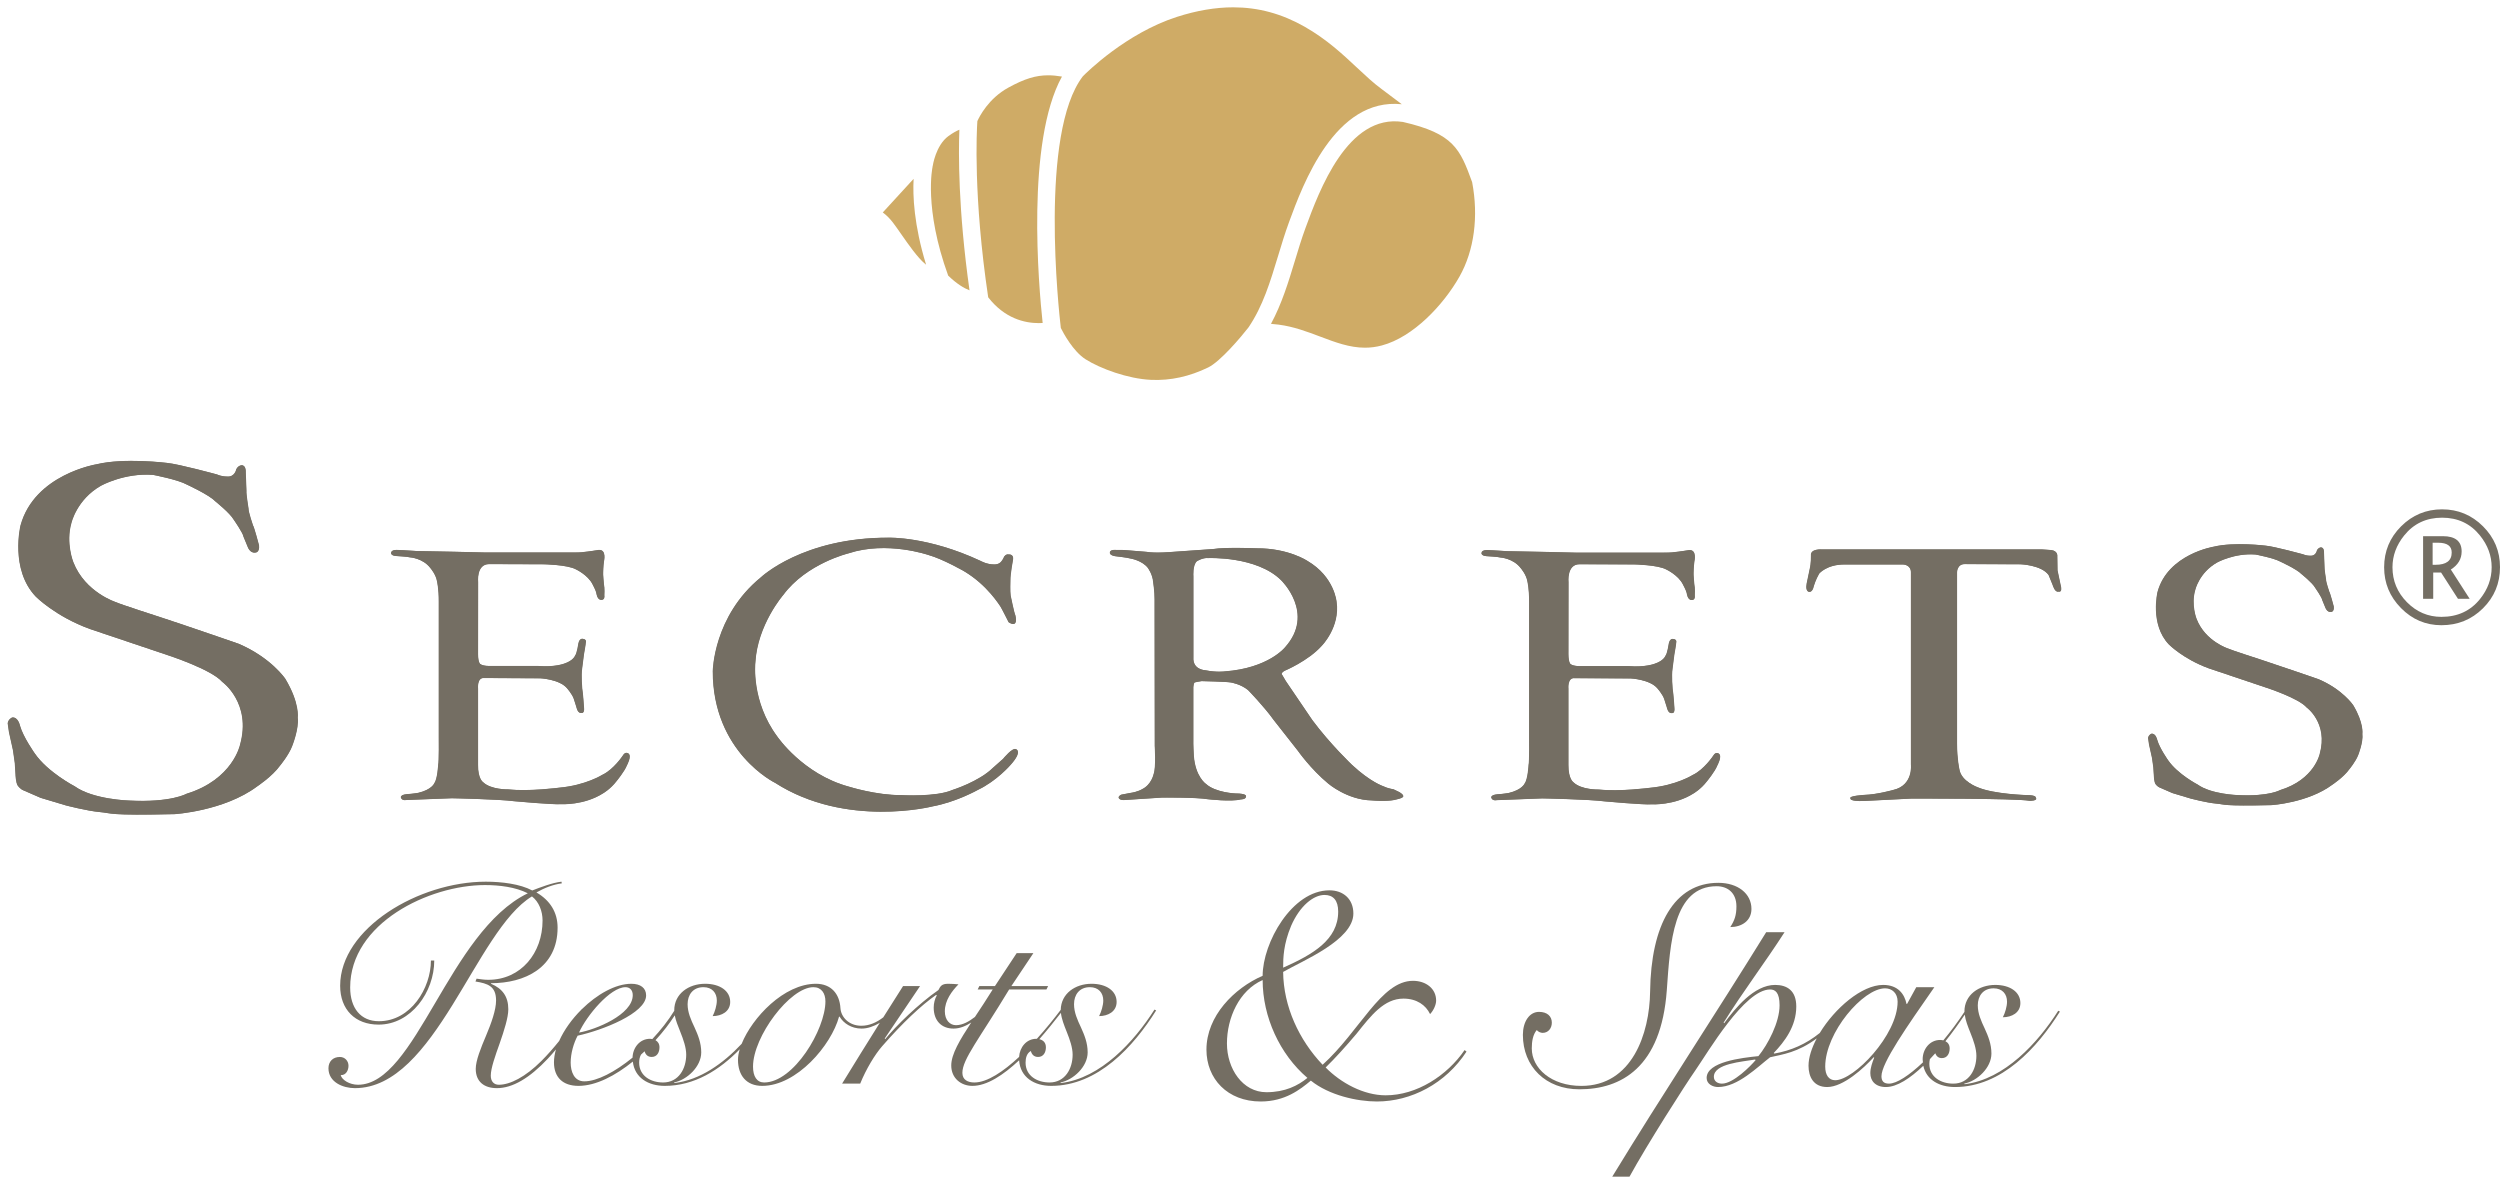<svg width="216" height="102" viewBox="0 0 216 102" fill="none" xmlns="http://www.w3.org/2000/svg">
<path d="M210.937 54.018C209.584 54.018 208.421 53.526 207.449 52.54C206.475 51.554 205.989 50.379 205.989 49.013C205.989 47.63 206.479 46.451 207.457 45.473C208.437 44.497 209.617 44.007 210.995 44.007C212.373 44.007 213.552 44.497 214.531 45.473C215.51 46.451 216 47.626 216 49C216 50.4 215.509 51.586 214.527 52.559C213.546 53.533 212.349 54.018 210.937 54.018ZM210.937 53.297C212.334 53.297 213.446 52.785 214.269 51.76C214.942 50.924 215.279 50.006 215.279 49.006C215.279 48.017 214.942 47.102 214.269 46.266C213.446 45.241 212.353 44.728 210.995 44.728C209.635 44.728 208.543 45.241 207.72 46.266C207.047 47.102 206.71 48.019 206.71 49.013C206.71 50.18 207.127 51.185 207.959 52.03C208.795 52.875 209.787 53.297 210.937 53.297ZM209.355 51.734V46.325H211.056C211.599 46.325 212.007 46.436 212.278 46.656C212.55 46.877 212.686 47.206 212.686 47.648C212.686 47.972 212.608 48.265 212.451 48.525C212.294 48.786 212.061 49.013 211.752 49.206L213.377 51.734H212.367L210.911 49.468H210.23V51.734H209.355ZM210.179 48.798H210.426C210.893 48.798 211.243 48.71 211.476 48.533C211.71 48.356 211.827 48.091 211.827 47.736C211.827 47.455 211.73 47.244 211.533 47.103C211.338 46.963 211.044 46.892 210.653 46.892H210.179V48.798Z" fill="#746E63"/>
<path d="M1.709 62.69C1.709 62.69 1.556 61.935 1.047 61.988C1.047 61.988 0.718 62.112 0.658 62.485L0.766 63.244L1.115 64.822L1.272 65.93L1.332 66.881C1.332 66.881 1.344 67.616 1.537 67.892C1.537 67.892 1.766 68.193 2.006 68.278L3.5 68.928L5.667 69.578C5.667 69.578 7.509 70.06 8.605 70.156C9.701 70.253 9.244 70.469 15.072 70.337C15.072 70.337 19.348 70.072 22.202 67.941C22.202 67.941 23.514 67.073 24.177 66.146C24.177 66.146 24.935 65.231 25.224 64.46C25.224 64.46 25.826 62.967 25.706 62.003C25.706 62.003 25.899 60.751 24.634 58.644C24.634 58.644 23.418 56.825 20.612 55.621C20.612 55.621 16.06 54.044 13.917 53.345C13.917 53.345 10.292 52.177 10.027 52.032C10.027 52.032 7.341 51.189 6.318 48.563C6.318 48.563 5.656 46.914 6.149 45.192C6.149 45.192 6.595 43.168 8.702 41.964C8.702 41.964 10.725 40.833 13.218 41.025C13.218 41.025 15.373 41.434 16.144 41.868C16.144 41.868 18.071 42.758 18.565 43.288C18.565 43.288 19.865 44.324 20.19 44.902C20.19 44.902 20.997 46.058 21.033 46.371L21.388 47.231C21.388 47.231 21.587 47.829 22.069 47.732C22.069 47.732 22.43 47.732 22.358 47.094C22.358 47.094 21.937 45.492 21.84 45.384C21.84 45.384 21.443 44.228 21.455 43.939C21.455 43.939 21.242 42.617 21.276 42.417L21.214 40.796C21.214 40.796 21.262 40.194 20.865 40.194C20.865 40.194 20.576 40.206 20.407 40.543C20.407 40.543 20.287 41.242 19.588 41.169C19.588 41.169 19.167 41.182 18.733 40.989C18.733 40.989 15.436 40.088 14.413 39.992C14.413 39.992 10.725 39.532 8.341 40.11C8.341 40.11 2.968 40.977 1.764 45.404C1.764 45.404 0.839 49.187 3.081 51.541C3.081 51.541 4.762 53.25 7.76 54.343L14.429 56.585C14.429 56.585 18.24 57.817 19.192 58.909C19.192 58.909 21.742 60.73 20.733 64.345C20.733 64.345 20.12 67.343 16.11 68.577C16.11 68.577 14.772 69.354 11.15 69.165C11.15 69.165 8.04 69.081 6.443 67.933C6.443 67.933 4.117 66.727 2.996 65.102C2.996 65.102 1.988 63.687 1.709 62.69Z" fill="#757064"/>
<path d="M41.93 47.733C41.93 47.733 36.792 47.607 36.013 47.607C36.013 47.607 34.966 47.544 34.84 47.537C34.715 47.529 34.345 47.513 34.345 47.513C34.345 47.513 33.825 47.466 33.786 47.749C33.786 47.749 33.723 47.993 34.187 48.032C34.187 48.032 35.265 48.095 35.407 48.15C35.407 48.15 36.532 48.213 37.185 49.087C37.185 49.087 37.657 49.63 37.752 50.22C37.752 50.22 37.909 50.873 37.901 51.974V63.691C37.901 63.691 37.925 65.824 37.854 66.068C37.854 66.068 37.791 67.311 37.516 67.673C37.516 67.673 37.303 68.224 36.131 68.499C36.131 68.499 35.549 68.594 35.273 68.601C35.273 68.601 34.628 68.617 34.628 68.877C34.628 68.877 34.667 69.199 35.108 69.113L39.027 68.963C39.027 68.963 43.063 69.042 44.448 69.223C44.448 69.223 47.808 69.53 48.461 69.475C48.461 69.475 50.436 69.593 52.089 68.538C52.089 68.538 52.718 68.184 53.253 67.484C53.253 67.484 53.954 66.634 54.15 66.115C54.15 66.115 54.583 65.336 54.292 65.108C54.292 65.108 54.032 64.879 53.804 65.281C53.804 65.281 53.009 66.485 52.034 66.941C52.034 66.941 50.602 67.846 48.335 68.05C48.335 68.05 45.715 68.397 43.897 68.2C43.897 68.2 42.402 68.239 41.718 67.57C41.718 67.57 41.277 67.295 41.285 66.091V59.497C41.285 59.497 41.183 58.513 41.82 58.576L46.667 58.6C46.667 58.6 48.312 58.679 48.973 59.45C48.973 59.45 49.445 59.985 49.571 60.386L49.791 61.079C49.791 61.079 49.893 61.661 50.232 61.59C50.232 61.59 50.507 61.669 50.436 61.087C50.436 61.087 50.365 59.938 50.287 59.489C50.287 59.489 50.184 58.372 50.279 57.75L50.436 56.523C50.436 56.523 50.602 55.61 50.594 55.515C50.594 55.515 50.705 55.218 50.323 55.19C50.323 55.19 50.066 55.138 49.972 55.571C49.972 55.571 49.838 56.475 49.681 56.641C49.681 56.641 49.539 57.074 48.744 57.333C48.744 57.333 47.926 57.656 46.502 57.538H42.379C42.379 57.538 41.726 57.569 41.466 57.357C41.466 57.357 41.293 57.239 41.285 56.515L41.293 50.298C41.293 50.298 41.12 48.733 42.245 48.733L46.966 48.748C46.966 48.748 49.012 48.788 49.736 49.181C49.736 49.181 50.79 49.669 51.192 50.487C51.192 50.487 51.475 51.014 51.514 51.219C51.514 51.219 51.578 51.839 51.936 51.82C51.936 51.82 52.262 51.864 52.199 51.416C52.199 51.416 52.238 50.802 52.16 50.464C52.16 50.464 52.074 49.539 52.097 49.455C52.097 49.455 52.104 48.906 52.167 48.481C52.167 48.481 52.41 47.478 51.734 47.511C51.734 47.511 50.735 47.67 50.46 47.686C50.46 47.686 50.224 47.741 49.484 47.733L41.93 47.733Z" fill="#757064"/>
<path d="M136.14 47.745C136.14 47.745 131.001 47.619 130.222 47.619C130.222 47.619 129.176 47.556 129.05 47.548C128.924 47.541 128.554 47.525 128.554 47.525C128.554 47.525 128.035 47.478 127.996 47.761C127.996 47.761 127.933 48.005 128.397 48.044C128.397 48.044 129.475 48.107 129.617 48.162C129.617 48.162 130.742 48.225 131.395 49.099C131.395 49.099 131.867 49.642 131.961 50.232C131.961 50.232 132.119 50.885 132.111 51.986V63.704C132.111 63.704 132.135 65.837 132.064 66.081C132.064 66.081 132.001 67.324 131.725 67.686C131.725 67.686 131.513 68.237 130.34 68.512C130.34 68.512 129.758 68.606 129.483 68.614C129.483 68.614 128.837 68.63 128.837 68.89C128.837 68.89 128.877 69.212 129.317 69.126L133.236 68.976C133.236 68.976 137.273 69.055 138.658 69.236C138.658 69.236 142.018 69.543 142.671 69.488C142.671 69.488 144.646 69.606 146.298 68.551C146.298 68.551 146.928 68.197 147.463 67.497C147.463 67.497 148.163 66.647 148.36 66.128C148.36 66.128 148.793 65.349 148.501 65.121C148.501 65.121 148.242 64.892 148.014 65.294C148.014 65.294 147.219 66.498 146.243 66.954C146.243 66.954 144.811 67.859 142.545 68.064C142.545 68.064 139.924 68.41 138.107 68.213C138.107 68.213 136.612 68.252 135.927 67.584C135.927 67.584 135.487 67.308 135.494 66.104V59.509C135.494 59.509 135.392 58.525 136.03 58.588L140.877 58.612C140.877 58.612 142.521 58.691 143.182 59.462C143.182 59.462 143.654 59.997 143.78 60.398L144.001 61.091C144.001 61.091 144.103 61.673 144.441 61.602C144.441 61.602 144.717 61.681 144.646 61.098C144.646 61.098 144.575 59.95 144.496 59.501C144.496 59.501 144.394 58.384 144.488 57.762L144.646 56.535C144.646 56.535 144.811 55.622 144.803 55.527C144.803 55.527 144.915 55.231 144.533 55.202C144.533 55.202 144.276 55.15 144.181 55.583C144.181 55.583 144.048 56.487 143.89 56.653C143.89 56.653 143.749 57.085 142.954 57.345C142.954 57.345 142.136 57.668 140.711 57.55H136.588C136.588 57.55 135.935 57.581 135.675 57.369C135.675 57.369 135.502 57.251 135.494 56.527L135.502 50.31C135.502 50.31 135.329 48.745 136.454 48.745L141.176 48.76C141.176 48.76 143.221 48.8 143.945 49.193C143.945 49.193 145 49.681 145.401 50.499C145.401 50.499 145.684 51.026 145.724 51.231C145.724 51.231 145.788 51.851 146.146 51.832C146.146 51.832 146.471 51.876 146.408 51.428C146.408 51.428 146.448 50.814 146.369 50.476C146.369 50.476 146.283 49.552 146.307 49.467C146.307 49.467 146.314 48.918 146.377 48.493C146.377 48.493 146.62 47.492 145.943 47.524C145.943 47.524 144.945 47.682 144.669 47.698C144.669 47.698 144.433 47.753 143.694 47.745L136.14 47.745Z" fill="#757064"/>
<path d="M85.912 48.766C85.912 48.766 86.307 48.787 86.52 48.493C86.52 48.493 86.672 48.3 86.744 48.107C86.744 48.107 86.895 47.843 87.149 47.904C87.149 47.904 87.596 47.853 87.504 48.36C87.504 48.36 87.271 49.608 87.281 50.136C87.281 50.136 87.25 51.151 87.301 51.445C87.301 51.445 87.616 52.997 87.708 53.149C87.708 53.149 88.021 54.316 87.139 53.758C87.139 53.758 86.49 52.469 86.429 52.398C86.368 52.328 85.313 50.552 83.294 49.355C83.294 49.355 81.447 48.29 80.199 47.945C80.199 47.945 76.618 46.706 73.3 47.802C73.3 47.802 69.677 48.675 67.669 51.384C67.669 51.384 65.417 53.971 65.244 57.258C65.244 57.258 64.869 60.576 67.141 63.63C67.141 63.63 69.353 66.888 73.331 67.963C73.331 67.963 75.705 68.713 77.856 68.694C77.856 68.694 80.889 68.876 82.289 68.247C82.289 68.247 84.562 67.537 85.78 66.34L86.662 65.558C86.662 65.558 87.494 64.523 87.788 64.737C87.788 64.737 88.336 64.92 87.311 66.066C87.311 66.066 86.135 67.446 84.481 68.237C84.481 68.237 82.634 69.282 80.555 69.668C80.555 69.668 73.094 71.569 66.956 67.632C66.956 67.632 61.577 65.014 61.577 57.996C61.577 57.996 61.625 53.228 65.733 49.877C65.733 49.877 69.353 46.429 76.762 46.454C76.762 46.454 80.162 46.332 84.71 48.459C84.71 48.459 85.254 48.777 85.912 48.766Z" fill="#757064"/>
<path d="M101.307 47.679C101.936 47.632 104.809 47.434 104.809 47.434C105.879 47.261 108.57 47.371 108.57 47.371C111.308 47.356 112.945 48.457 112.945 48.457C115.29 49.827 115.463 51.998 115.463 51.998C115.778 54.171 114.189 55.784 114.189 55.784C113.023 57.1 110.962 57.956 110.962 57.956C110.589 58.18 110.758 58.293 110.758 58.293L111.072 58.828L113.37 62.212C114.912 64.29 116.803 66.085 116.803 66.085C118.387 67.559 119.483 67.921 119.483 67.921C119.877 68.118 120.397 68.197 120.397 68.197L120.901 68.441C121.421 68.757 121.161 68.883 121.161 68.883C121.074 68.97 120.681 69.056 120.681 69.056C120.395 69.147 119.991 69.181 119.608 69.189C119.032 69.2 118.504 69.15 118.504 69.15C116.393 69.111 114.744 67.693 114.744 67.693C113.231 66.44 112.128 64.864 112.128 64.864L110.071 62.247C109.211 61.041 107.826 59.623 107.826 59.623C107.187 59.095 106.343 58.961 106.343 58.961C105.966 58.89 103.806 58.843 103.806 58.843C103.625 58.858 103.223 58.953 103.223 58.953C103.112 58.961 103.089 59.362 103.089 59.362V63.941C103.073 64.218 103.128 65.289 103.128 65.289C103.262 67.109 104.177 67.724 104.177 67.724C105.02 68.489 106.738 68.552 106.738 68.552C107.691 68.552 107.636 68.773 107.636 68.773C107.667 69.079 107.195 69.064 107.195 69.064C106.376 69.284 104.351 69.048 104.351 69.048C103.326 68.875 100.37 68.906 100.37 68.906L97.21 69.111C96.697 69.174 96.642 68.914 96.642 68.914C96.642 68.741 96.879 68.655 96.879 68.655L97.627 68.513C98.305 68.419 98.66 68.189 98.66 68.189C99.487 67.796 99.669 66.873 99.669 66.873C99.889 66.291 99.763 64.446 99.763 64.446L99.755 58.402L99.748 51.758C99.755 51.136 99.629 50.301 99.629 50.301C99.574 49.591 99.156 49.047 99.156 49.047C98.644 48.409 97.667 48.251 97.667 48.251C97.367 48.164 96.311 48.046 96.311 48.046C95.854 47.96 95.886 47.763 95.886 47.763C95.87 47.502 96.264 47.51 96.264 47.51L97.092 47.518L99.046 47.676C99.816 47.816 101.307 47.679 101.307 47.679ZM103.094 56.79C103.019 57.87 104.124 57.907 104.124 57.907C105.129 58.105 105.8 58.006 105.8 58.006C109.584 57.733 111.011 55.934 111.011 55.934C113.667 52.992 110.677 50.124 110.677 50.124C108.554 48.026 104.372 48.213 104.372 48.213C103.9 48.163 103.392 48.486 103.392 48.486C103.019 48.821 103.094 49.777 103.094 49.777L103.094 56.79Z" fill="#757064"/>
<path d="M186.365 63.91C186.365 63.91 186.252 63.351 185.876 63.39C185.876 63.39 185.632 63.483 185.589 63.758L185.669 64.32L185.927 65.484L186.042 66.303L186.087 67.005C186.087 67.005 186.095 67.548 186.238 67.752C186.238 67.752 186.407 67.975 186.585 68.038L187.688 68.518L189.289 68.998C189.289 68.998 190.649 69.354 191.46 69.425C192.268 69.495 191.931 69.656 196.236 69.558C196.236 69.558 199.395 69.363 201.503 67.789C201.503 67.789 202.471 67.148 202.961 66.462C202.961 66.462 203.522 65.786 203.736 65.217C203.736 65.217 204.18 64.113 204.091 63.402C204.091 63.402 204.233 62.477 203.299 60.921C203.299 60.921 202.401 59.577 200.328 58.688C200.328 58.688 196.966 57.523 195.383 57.007C195.383 57.007 192.705 56.143 192.509 56.037C192.509 56.037 190.526 55.413 189.769 53.474C189.769 53.474 189.28 52.256 189.645 50.984C189.645 50.984 189.974 49.489 191.531 48.599C191.531 48.599 193.025 47.764 194.866 47.905C194.866 47.905 196.46 48.208 197.027 48.528C197.027 48.528 198.451 49.186 198.817 49.578C198.817 49.578 199.776 50.343 200.017 50.77C200.017 50.77 200.613 51.623 200.64 51.855L200.901 52.49C200.901 52.49 201.049 52.931 201.404 52.86C201.404 52.86 201.672 52.86 201.617 52.389C201.617 52.389 201.306 51.205 201.236 51.126C201.236 51.126 200.942 50.272 200.951 50.059C200.951 50.059 200.794 49.082 200.819 48.934L200.773 47.737C200.773 47.737 200.809 47.292 200.516 47.292C200.516 47.292 200.301 47.301 200.177 47.55C200.177 47.55 200.088 48.066 199.573 48.013C199.573 48.013 199.261 48.021 198.94 47.879C198.94 47.879 196.505 47.214 195.749 47.143C195.749 47.143 193.025 46.803 191.264 47.23C191.264 47.23 187.295 47.87 186.405 51.14C186.405 51.14 185.723 53.935 187.379 55.673C187.379 55.673 188.62 56.937 190.834 57.743L195.761 59.399C195.761 59.399 198.575 60.309 199.279 61.117C199.279 61.117 201.163 62.462 200.418 65.132C200.418 65.132 199.964 67.347 197.002 68.258C197.002 68.258 196.014 68.832 193.339 68.693C193.339 68.693 191.042 68.63 189.863 67.782C189.863 67.782 188.144 66.89 187.316 65.69C187.316 65.69 186.571 64.646 186.365 63.91Z" fill="#757064"/>
<path d="M176.424 47.467H157.411C157.411 47.467 156.399 47.388 156.462 47.99C156.462 47.99 156.477 48.669 156.352 49.16L156.115 50.299C156.115 50.299 155.924 51.011 156.256 51.121C156.256 51.121 156.573 51.248 156.7 50.615C156.7 50.615 156.858 50.078 157.158 49.555C157.158 49.555 157.806 48.765 159.341 48.765H164.402C164.402 48.765 165.099 48.765 165.099 49.461V66.051C165.099 66.051 165.32 67.855 163.564 68.25C163.564 68.25 162.172 68.646 161.065 68.677C161.065 68.677 159.719 68.756 159.87 68.969C159.87 68.969 159.72 69.247 161.018 69.199L165.083 68.994C165.083 68.994 174.05 68.962 175.363 69.184C175.363 69.184 176.092 69.199 175.87 68.898C175.87 68.898 175.934 68.693 175.095 68.693C175.095 68.693 172.264 68.614 170.888 68.029C170.888 68.029 169.432 67.522 169.274 66.463C169.274 66.463 169.068 65.608 169.068 64.201V49.444C169.068 49.444 169.068 48.701 169.781 48.732L174.557 48.748C174.557 48.748 176.375 48.811 176.993 49.681L177.341 50.536C177.341 50.536 177.531 51.216 177.847 51.105C177.847 51.105 178.228 51.247 178.005 50.472L177.753 49.27C177.753 49.27 177.735 48.163 177.735 48.072C177.735 48.072 177.81 47.595 177.209 47.521L176.424 47.467Z" fill="#757064"/>
<path d="M1.733 62.698C1.733 62.698 1.58 61.943 1.071 61.995C1.071 61.995 0.742 62.12 0.682 62.493L0.79 63.252L1.139 64.829L1.296 65.938L1.356 66.889C1.356 66.889 1.368 67.624 1.561 67.9C1.561 67.9 1.79 68.201 2.03 68.286L3.523 68.936L5.691 69.586C5.691 69.586 7.533 70.068 8.629 70.164C9.725 70.261 9.268 70.477 15.096 70.344C15.096 70.344 19.372 70.08 22.226 67.948C22.226 67.948 23.538 67.081 24.2 66.154C24.2 66.154 24.959 65.239 25.248 64.468C25.248 64.468 25.85 62.975 25.73 62.011C25.73 62.011 25.922 60.759 24.658 58.652C24.658 58.652 23.442 56.833 20.636 55.629C20.636 55.629 16.084 54.052 13.941 53.353C13.941 53.353 10.316 52.185 10.051 52.041C10.051 52.041 7.365 51.197 6.342 48.571C6.342 48.571 5.679 46.922 6.173 45.2C6.173 45.2 6.619 43.176 8.726 41.972C8.726 41.972 10.749 40.84 13.242 41.033C13.242 41.033 15.397 41.442 16.168 41.876C16.168 41.876 18.095 42.767 18.589 43.296C18.589 43.296 19.889 44.332 20.214 44.91C20.214 44.91 21.021 46.066 21.057 46.38L21.412 47.239C21.412 47.239 21.611 47.837 22.093 47.74C22.093 47.74 22.454 47.74 22.382 47.102C22.382 47.102 21.961 45.5 21.864 45.392C21.864 45.392 21.467 44.236 21.479 43.947C21.479 43.947 21.266 42.626 21.3 42.425L21.238 40.804C21.238 40.804 21.286 40.202 20.889 40.202C20.889 40.202 20.6 40.214 20.431 40.551C20.431 40.551 20.311 41.25 19.612 41.177C19.612 41.177 19.191 41.19 18.757 40.997C18.757 40.997 15.46 40.096 14.437 40C14.437 40 10.749 39.54 8.365 40.117C8.365 40.117 2.992 40.985 1.787 45.412C1.787 45.412 0.863 49.195 3.104 51.549C3.104 51.549 4.786 53.258 7.784 54.351L14.453 56.593C14.453 56.593 18.264 57.825 19.216 58.918C19.216 58.918 21.766 60.738 20.757 64.353C20.757 64.353 20.144 67.351 16.134 68.585C16.134 68.585 14.796 69.362 11.174 69.173C11.174 69.173 8.064 69.089 6.467 67.941C6.467 67.941 4.141 66.735 3.02 65.11C3.02 65.11 2.012 63.695 1.733 62.698Z" fill="#746E63"/>
<path d="M41.954 47.741C41.954 47.741 36.815 47.615 36.036 47.615C36.036 47.615 34.99 47.552 34.864 47.544C34.738 47.536 34.368 47.521 34.368 47.521C34.368 47.521 33.849 47.474 33.809 47.757C33.809 47.757 33.747 48.001 34.211 48.04C34.211 48.04 35.289 48.103 35.43 48.158C35.43 48.158 36.556 48.221 37.209 49.094C37.209 49.094 37.681 49.637 37.775 50.228C37.775 50.228 37.933 50.881 37.925 51.982V63.699C37.925 63.699 37.948 65.832 37.878 66.075C37.878 66.075 37.815 67.319 37.539 67.681C37.539 67.681 37.327 68.231 36.154 68.507C36.154 68.507 35.572 68.601 35.297 68.609C35.297 68.609 34.651 68.625 34.651 68.885C34.651 68.885 34.691 69.207 35.131 69.121L39.05 68.971C39.05 68.971 43.087 69.05 44.472 69.231C44.472 69.231 47.831 69.538 48.485 69.483C48.485 69.483 50.46 69.601 52.112 68.546C52.112 68.546 52.742 68.192 53.277 67.492C53.277 67.492 53.977 66.642 54.174 66.123C54.174 66.123 54.606 65.344 54.315 65.115C54.315 65.115 54.056 64.887 53.828 65.288C53.828 65.288 53.033 66.493 52.057 66.949C52.057 66.949 50.625 67.854 48.359 68.058C48.359 68.058 45.739 68.405 43.921 68.208C43.921 68.208 42.426 68.247 41.741 67.578C41.741 67.578 41.3 67.303 41.308 66.099V59.505C41.308 59.505 41.206 58.521 41.843 58.584L46.691 58.608C46.691 58.608 48.335 58.687 48.996 59.458C48.996 59.458 49.468 59.993 49.594 60.394L49.814 61.086C49.814 61.086 49.917 61.669 50.255 61.598C50.255 61.598 50.531 61.677 50.46 61.094C50.46 61.094 50.389 59.946 50.31 59.497C50.31 59.497 50.208 58.38 50.302 57.758L50.46 56.53C50.46 56.53 50.625 55.618 50.617 55.523C50.617 55.523 50.729 55.227 50.346 55.198C50.346 55.198 50.09 55.145 49.995 55.578C49.995 55.578 49.862 56.483 49.704 56.648C49.704 56.648 49.563 57.081 48.768 57.341C48.768 57.341 47.95 57.663 46.525 57.545H42.402C42.402 57.545 41.749 57.577 41.489 57.364C41.489 57.364 41.316 57.246 41.308 56.523L41.316 50.306C41.316 50.306 41.143 48.74 42.268 48.74L46.99 48.756C46.99 48.756 49.035 48.795 49.759 49.189C49.759 49.189 50.814 49.677 51.215 50.495C51.215 50.495 51.498 51.022 51.538 51.227C51.538 51.227 51.602 51.847 51.959 51.828C51.959 51.828 52.285 51.872 52.222 51.424C52.222 51.424 52.262 50.81 52.183 50.472C52.183 50.472 52.097 49.547 52.12 49.462C52.12 49.462 52.128 48.913 52.191 48.489C52.191 48.489 52.433 47.487 51.757 47.52C51.757 47.52 50.759 47.678 50.483 47.694C50.483 47.694 50.247 47.749 49.508 47.741H41.954Z" fill="#746E63"/>
<path d="M136.165 47.754C136.165 47.754 131.026 47.628 130.247 47.628C130.247 47.628 129.201 47.565 129.075 47.557C128.949 47.549 128.579 47.533 128.579 47.533C128.579 47.533 128.06 47.486 128.02 47.769C128.02 47.769 127.957 48.013 128.422 48.053C128.422 48.053 129.5 48.115 129.641 48.171C129.641 48.171 130.767 48.233 131.42 49.107C131.42 49.107 131.892 49.65 131.986 50.24C131.986 50.24 132.144 50.893 132.136 51.995V63.712C132.136 63.712 132.159 65.844 132.089 66.088C132.089 66.088 132.026 67.332 131.75 67.694C131.75 67.694 131.538 68.244 130.365 68.52C130.365 68.52 129.783 68.614 129.508 68.622C129.508 68.622 128.862 68.638 128.862 68.897C128.862 68.897 128.902 69.22 129.342 69.134L133.261 68.984C133.261 68.984 137.298 69.063 138.683 69.244C138.683 69.244 142.042 69.551 142.696 69.496C142.696 69.496 144.671 69.614 146.323 68.559C146.323 68.559 146.953 68.205 147.488 67.505C147.488 67.505 148.188 66.655 148.385 66.136C148.385 66.136 148.817 65.357 148.526 65.128C148.526 65.128 148.267 64.9 148.038 65.302C148.038 65.302 147.244 66.505 146.268 66.962C146.268 66.962 144.836 67.867 142.57 68.071C142.57 68.071 139.949 68.418 138.132 68.221C138.132 68.221 136.637 68.26 135.952 67.591C135.952 67.591 135.511 67.316 135.519 66.112V59.517C135.519 59.517 135.417 58.534 136.054 58.597L140.901 58.62C140.901 58.62 142.546 58.699 143.207 59.47C143.207 59.47 143.679 60.005 143.805 60.406L144.025 61.098C144.025 61.098 144.128 61.681 144.466 61.61C144.466 61.61 144.741 61.688 144.671 61.106C144.671 61.106 144.6 59.958 144.521 59.509C144.521 59.509 144.419 58.392 144.513 57.77L144.671 56.543C144.671 56.543 144.836 55.63 144.828 55.536C144.828 55.536 144.939 55.239 144.558 55.211C144.558 55.211 144.301 55.158 144.206 55.591C144.206 55.591 144.073 56.496 143.915 56.661C143.915 56.661 143.774 57.094 142.979 57.353C142.979 57.353 142.16 57.676 140.736 57.558H136.613C136.613 57.558 135.96 57.589 135.7 57.377C135.7 57.377 135.527 57.259 135.519 56.535L135.527 50.319C135.527 50.319 135.354 48.753 136.479 48.753L141.2 48.769C141.2 48.769 143.246 48.808 143.97 49.201C143.97 49.201 145.025 49.689 145.426 50.508C145.426 50.508 145.709 51.035 145.749 51.239C145.749 51.239 145.813 51.859 146.17 51.84C146.17 51.84 146.496 51.885 146.433 51.436C146.433 51.436 146.473 50.822 146.394 50.484C146.394 50.484 146.308 49.56 146.331 49.475C146.331 49.475 146.339 48.926 146.402 48.501C146.402 48.501 146.644 47.499 145.968 47.532C145.968 47.532 144.97 47.691 144.694 47.706C144.694 47.706 144.458 47.761 143.718 47.754L136.165 47.754Z" fill="#746E63"/>
<path d="M85.935 48.774C85.935 48.774 86.331 48.795 86.544 48.501C86.544 48.501 86.696 48.308 86.767 48.115C86.767 48.115 86.919 47.851 87.172 47.912C87.172 47.912 87.62 47.861 87.528 48.369C87.528 48.369 87.294 49.617 87.305 50.144C87.305 50.144 87.274 51.159 87.325 51.453C87.325 51.453 87.64 53.005 87.731 53.157C87.731 53.157 88.045 54.324 87.163 53.766C87.163 53.766 86.513 52.478 86.453 52.406C86.391 52.336 85.336 50.56 83.318 49.363C83.318 49.363 81.471 48.298 80.223 47.953C80.223 47.953 76.641 46.715 73.323 47.81C73.323 47.81 69.701 48.683 67.692 51.392C67.692 51.392 65.44 53.979 65.268 57.267C65.268 57.267 64.892 60.584 67.165 63.638C67.165 63.638 69.376 66.896 73.354 67.971C73.354 67.971 75.728 68.721 77.879 68.702C77.879 68.702 80.913 68.884 82.312 68.255C82.312 68.255 84.586 67.545 85.803 66.348L86.686 65.566C86.686 65.566 87.518 64.531 87.812 64.745C87.812 64.745 88.36 64.928 87.335 66.073C87.335 66.073 86.158 67.454 84.505 68.245C84.505 68.245 82.658 69.29 80.579 69.675C80.579 69.675 73.118 71.577 66.98 67.639C66.98 67.639 61.6 65.022 61.6 58.004C61.6 58.004 61.648 53.236 65.757 49.885C65.757 49.885 69.376 46.437 76.786 46.462C76.786 46.462 80.185 46.34 84.733 48.467C84.733 48.467 85.278 48.785 85.935 48.774Z" fill="#746E63"/>
<path d="M101.33 47.687C101.959 47.64 104.833 47.442 104.833 47.442C105.902 47.269 108.594 47.379 108.594 47.379C111.332 47.363 112.969 48.465 112.969 48.465C115.313 49.834 115.487 52.006 115.487 52.006C115.802 54.179 114.213 55.792 114.213 55.792C113.046 57.108 110.986 57.964 110.986 57.964C110.614 58.188 110.781 58.301 110.781 58.301L111.096 58.836L113.393 62.219C114.936 64.297 116.827 66.092 116.827 66.092C118.411 67.567 119.506 67.928 119.506 67.928C119.901 68.125 120.421 68.205 120.421 68.205L120.925 68.449C121.445 68.764 121.185 68.89 121.185 68.89C121.099 68.978 120.704 69.064 120.704 69.064C120.419 69.155 120.015 69.188 119.632 69.196C119.056 69.207 118.529 69.158 118.529 69.158C116.416 69.119 114.768 67.7 114.768 67.7C113.255 66.447 112.152 64.871 112.152 64.871L110.095 62.255C109.236 61.049 107.849 59.631 107.849 59.631C107.211 59.102 106.368 58.969 106.368 58.969C105.989 58.898 103.829 58.851 103.829 58.851C103.648 58.866 103.246 58.961 103.246 58.961C103.136 58.969 103.112 59.37 103.112 59.37V63.949C103.097 64.225 103.152 65.296 103.152 65.296C103.286 67.117 104.2 67.732 104.2 67.732C105.044 68.497 106.761 68.56 106.761 68.56C107.715 68.56 107.66 68.78 107.66 68.78C107.692 69.087 107.218 69.071 107.218 69.071C106.399 69.292 104.374 69.056 104.374 69.056C103.349 68.882 100.394 68.914 100.394 68.914L97.233 69.119C96.721 69.181 96.665 68.922 96.665 68.922C96.665 68.749 96.903 68.662 96.903 68.662L97.651 68.52C98.329 68.426 98.683 68.197 98.683 68.197C99.511 67.803 99.692 66.881 99.692 66.881C99.914 66.299 99.787 64.453 99.787 64.453L99.779 58.41L99.771 51.766C99.779 51.143 99.653 50.308 99.653 50.308C99.598 49.599 99.18 49.055 99.18 49.055C98.668 48.417 97.69 48.259 97.69 48.259C97.39 48.172 96.335 48.054 96.335 48.054C95.878 47.968 95.909 47.77 95.909 47.77C95.893 47.51 96.288 47.518 96.288 47.518L97.115 47.526L99.07 47.684C99.841 47.824 101.33 47.687 101.33 47.687ZM103.117 56.798C103.043 57.878 104.147 57.914 104.147 57.914C105.152 58.113 105.823 58.014 105.823 58.014C109.609 57.741 111.036 55.941 111.036 55.941C113.691 53 110.7 50.132 110.7 50.132C108.578 48.035 104.396 48.221 104.396 48.221C103.924 48.171 103.415 48.494 103.415 48.494C103.042 48.829 103.117 49.785 103.117 49.785L103.117 56.798Z" fill="#746E63"/>
<path d="M186.389 63.917C186.389 63.917 186.276 63.359 185.901 63.398C185.901 63.398 185.657 63.49 185.612 63.767L185.693 64.328L185.951 65.492L186.066 66.311L186.11 67.013C186.11 67.013 186.12 67.556 186.262 67.76C186.262 67.76 186.431 67.983 186.609 68.046L187.712 68.525L189.313 69.005C189.313 69.005 190.673 69.362 191.483 69.432C192.293 69.503 191.954 69.663 196.26 69.566C196.26 69.566 199.418 69.37 201.527 67.797C201.527 67.797 202.496 67.155 202.985 66.47C202.985 66.47 203.546 65.794 203.76 65.225C203.76 65.225 204.203 64.121 204.115 63.41C204.115 63.41 204.257 62.485 203.323 60.929C203.323 60.929 202.425 59.585 200.351 58.695C200.351 58.695 196.989 57.531 195.406 57.014C195.406 57.014 192.73 56.151 192.534 56.044C192.534 56.044 190.549 55.421 189.793 53.482C189.793 53.482 189.304 52.264 189.67 50.992C189.67 50.992 189.998 49.497 191.555 48.607C191.555 48.607 193.049 47.772 194.891 47.914C194.891 47.914 196.483 48.216 197.051 48.536C197.051 48.536 198.475 49.194 198.841 49.586C198.841 49.586 199.801 50.35 200.041 50.778C200.041 50.778 200.637 51.632 200.663 51.863L200.925 52.498C200.925 52.498 201.073 52.939 201.428 52.868C201.428 52.868 201.696 52.868 201.642 52.397C201.642 52.397 201.33 51.213 201.26 51.133C201.26 51.133 200.965 50.28 200.975 50.066C200.975 50.066 200.818 49.09 200.842 48.942L200.796 47.745C200.796 47.745 200.832 47.3 200.539 47.3C200.539 47.3 200.326 47.309 200.201 47.558C200.201 47.558 200.112 48.074 199.596 48.02C199.596 48.02 199.285 48.029 198.964 47.887C198.964 47.887 196.529 47.222 195.773 47.151C195.773 47.151 193.049 46.811 191.288 47.238C191.288 47.238 187.319 47.878 186.429 51.148C186.429 51.148 185.746 53.943 187.402 55.682C187.402 55.682 188.644 56.944 190.859 57.751L195.785 59.407C195.785 59.407 198.6 60.317 199.303 61.125C199.303 61.125 201.186 62.47 200.443 65.14C200.443 65.14 199.988 67.355 197.026 68.266C197.026 68.266 196.038 68.839 193.362 68.701C193.362 68.701 191.065 68.638 189.886 67.79C189.886 67.79 188.168 66.898 187.34 65.698C187.34 65.698 186.595 64.654 186.389 63.917Z" fill="#746E63"/>
<path d="M176.447 47.476H157.435C157.435 47.476 156.422 47.396 156.486 47.998C156.486 47.998 156.502 48.678 156.375 49.168L156.138 50.307C156.138 50.307 155.948 51.019 156.281 51.13C156.281 51.13 156.597 51.256 156.723 50.623C156.723 50.623 156.882 50.086 157.183 49.564C157.183 49.564 157.831 48.773 159.365 48.773H164.427C164.427 48.773 165.122 48.773 165.122 49.468V66.059C165.122 66.059 165.343 67.863 163.588 68.258C163.588 68.258 162.197 68.654 161.089 68.685C161.089 68.685 159.743 68.764 159.894 68.977C159.894 68.977 159.745 69.254 161.041 69.207L165.106 69.002C165.106 69.002 174.075 68.97 175.388 69.192C175.388 69.192 176.116 69.207 175.894 68.906C175.894 68.906 175.957 68.701 175.119 68.701C175.119 68.701 172.288 68.622 170.911 68.037C170.911 68.037 169.457 67.53 169.298 66.471C169.298 66.471 169.093 65.616 169.093 64.209V49.453C169.093 49.453 169.093 48.709 169.804 48.741L174.581 48.756C174.581 48.756 176.4 48.819 177.017 49.69L177.365 50.544C177.365 50.544 177.555 51.224 177.871 51.113C177.871 51.113 178.251 51.256 178.03 50.48L177.776 49.279C177.776 49.279 177.759 48.171 177.759 48.081C177.759 48.081 177.833 47.602 177.233 47.529L176.447 47.476Z" fill="#746E63"/>
<path d="M119.719 94.635C117.817 94.635 115.849 93.565 114.536 92.229C115.324 91.461 116.242 90.458 117.226 89.288C118.473 87.718 119.588 86.28 121.261 86.28C122.409 86.28 123.196 86.849 123.557 87.617C123.852 87.316 124.082 86.815 124.082 86.448C124.082 85.412 123.196 84.743 122.081 84.743C119.326 84.743 117.489 89.087 114.274 91.995C112.24 89.856 110.896 86.982 110.863 83.974C112.536 83.006 116.931 81.234 116.931 78.929C116.931 77.659 116.045 76.924 114.864 76.924C111.617 76.924 109.092 81.468 109.092 84.308C106.631 85.379 104.237 87.784 104.237 90.691C104.237 93.198 106.041 95.169 108.928 95.169C111.026 95.169 112.339 94.133 113.257 93.365C114.831 94.635 117.259 95.169 118.965 95.169C121.917 95.169 124.902 93.632 126.706 90.859L126.542 90.725C125.033 92.93 122.409 94.635 119.719 94.635ZM111.551 79.998C112.306 78.26 113.487 77.324 114.438 77.324C115.193 77.324 115.619 77.792 115.619 78.761C115.619 81.201 113.422 82.471 110.863 83.607C110.863 82.738 110.896 81.569 111.551 79.998ZM109.419 94.367C107.353 94.367 106.008 92.329 106.008 90.157C106.008 87.951 107.058 85.579 109.092 84.676C109.092 87.851 110.568 91.092 112.962 93.131C112.142 93.8 111.026 94.367 109.419 94.367Z" fill="#746E63"/>
<path d="M91.665 93.575L91.617 93.526C92.748 93.306 93.974 92.154 93.974 90.929C93.974 90.095 93.685 89.409 93.397 88.772C93.084 88.11 92.796 87.473 92.796 86.762C92.796 85.954 93.252 85.292 94.167 85.292C94.912 85.292 95.322 85.782 95.322 86.444C95.322 86.861 95.153 87.424 94.961 87.792C95.73 87.792 96.476 87.4 96.476 86.566C96.476 85.611 95.586 84.998 94.311 84.998C92.909 84.998 91.678 85.837 91.647 87.249C91.094 87.986 90.377 88.877 89.581 89.757C89.569 89.756 89.56 89.752 89.548 89.752C88.672 89.752 88.098 90.499 88.051 91.317C86.706 92.567 85.304 93.526 84.184 93.526C83.631 93.526 83.15 93.306 83.15 92.693C83.15 91.517 84.617 89.752 87.191 85.488H90.414L90.558 85.195H87.383L89.284 82.351H87.84L85.964 85.195H84.617L84.472 85.488H85.772C85.243 86.347 84.719 87.132 84.234 87.864C83.743 88.242 83.184 88.576 82.597 88.576C82.068 88.576 81.634 88.135 81.634 87.375C81.634 86.419 82.26 85.611 82.813 85.047C82.525 85.023 82.26 84.998 81.923 84.998C81.346 84.998 81.25 85.219 81.081 85.537C79.35 86.738 77.401 88.649 76.487 89.777L76.439 89.728L79.494 85.195H78.026C77.443 86.102 76.882 86.998 76.316 87.897C75.744 88.341 75.107 88.625 74.418 88.625C73.336 88.625 72.663 87.865 72.614 87.106C72.542 85.856 71.796 84.998 70.498 84.998C67.743 84.998 64.991 87.915 64.079 90.185C62.476 91.894 60.495 93.307 58.278 93.575L58.23 93.526C59.361 93.306 60.587 92.154 60.587 90.929C60.587 90.095 60.299 89.409 60.01 88.772C59.697 88.11 59.409 87.473 59.409 86.762C59.409 85.954 59.866 85.292 60.78 85.292C61.526 85.292 61.934 85.782 61.934 86.444C61.934 86.861 61.766 87.424 61.574 87.792C62.343 87.792 63.089 87.4 63.089 86.566C63.089 85.611 62.199 84.998 60.924 84.998C59.505 84.998 58.254 85.856 58.254 87.301C58.254 87.311 58.257 87.321 58.257 87.33C57.733 88.182 57.079 89.011 56.358 89.779C56.294 89.769 56.233 89.752 56.161 89.752C55.261 89.752 54.671 90.537 54.652 91.38C53.143 92.608 51.588 93.428 50.485 93.428C49.594 93.428 49.306 92.57 49.306 91.811C49.306 91.002 49.57 90.12 49.907 89.483C52.048 89.017 55.825 87.547 55.825 86.003C55.825 85.366 55.344 84.998 54.55 84.998C53.171 84.998 51.571 85.918 50.281 87.185L50.269 87.179C50.259 87.195 50.248 87.21 50.239 87.225C49.419 88.04 48.732 88.992 48.311 89.941C47.816 90.556 47.309 91.136 46.781 91.664C45.385 93.061 44.062 93.722 43.1 93.722C42.667 93.722 42.403 93.428 42.403 92.938C42.403 92.301 42.788 91.223 43.173 90.144C43.557 89.041 43.918 87.915 43.918 87.204C43.918 86.101 43.413 85.415 42.426 84.998V84.949C45.313 84.949 48.176 83.626 48.176 80.146C48.176 78.822 47.526 77.793 46.348 77.107C46.997 76.74 47.767 76.421 48.537 76.323L48.513 76.177C47.767 76.25 46.612 76.69 45.987 76.936C44.928 76.372 43.341 76.177 41.97 76.177C36.172 76.177 29.389 80.219 29.389 85.169C29.389 87.228 30.688 88.527 32.709 88.527C35.523 88.527 37.52 85.708 37.52 82.989H37.231C37.231 85.366 35.499 88.233 32.733 88.233C31.169 88.233 30.255 87.106 30.255 85.317C30.255 79.754 37.087 76.47 41.897 76.47C43.148 76.47 44.544 76.642 45.602 77.181C38.771 80.489 35.932 93.722 30.928 93.722C30.207 93.722 29.533 93.306 29.437 92.889C29.894 92.913 30.11 92.472 30.11 92.081C30.11 91.664 29.798 91.321 29.365 91.321C28.764 91.321 28.379 91.713 28.379 92.301C28.379 93.502 29.63 94.016 30.664 94.016C37.616 94.016 41.08 80.391 45.962 77.45C46.565 77.916 46.877 78.725 46.877 79.533C46.877 82.327 45.025 84.655 42.186 84.655C41.849 84.655 41.513 84.606 41.176 84.557L41.08 84.802C42.138 84.974 42.86 85.195 42.86 86.444C42.86 87.253 42.451 88.404 41.994 89.483C41.537 90.561 41.104 91.639 41.104 92.35C41.104 93.453 41.826 94.016 42.932 94.016C44.279 94.016 45.746 93.159 47.334 91.468C47.586 91.202 47.809 90.936 48.035 90.671C47.924 91.054 47.863 91.429 47.863 91.787C47.863 93.085 48.633 93.82 49.98 93.82C51.504 93.82 53.18 92.925 54.676 91.72C54.83 93.127 56.022 93.82 57.436 93.82C59.996 93.82 62.167 92.45 63.912 90.657C63.814 90.985 63.762 91.292 63.762 91.566C63.762 92.913 64.484 93.82 65.855 93.82C68.838 93.82 71.821 90.316 72.494 87.841H72.542C72.879 88.404 73.553 88.87 74.443 88.87C74.953 88.87 75.497 88.68 76.016 88.371C74.912 90.129 73.826 91.879 72.758 93.624H74.322C74.827 92.374 75.597 91.1 76.222 90.389C77.978 88.38 79.59 86.861 80.889 85.954L80.937 86.003C80.768 86.297 80.672 86.689 80.672 87.056C80.672 88.184 81.346 88.87 82.38 88.87C82.941 88.87 83.456 88.645 83.916 88.344C82.923 89.857 82.188 91.087 82.188 92.055C82.188 93.159 83.03 93.82 84.016 93.82C85.269 93.82 86.682 92.89 88.052 91.609C88.153 93.092 89.371 93.82 90.823 93.82C94.864 93.82 97.944 90.414 99.892 87.301L99.747 87.228C97.992 89.997 95.105 93.159 91.665 93.575ZM54.045 85.292C54.406 85.292 54.67 85.537 54.67 85.978C54.67 87.67 51.447 88.968 50.028 89.213C50.677 87.767 52.722 85.292 54.045 85.292ZM57.292 93.526C56.233 93.526 55.223 92.963 55.223 91.811C55.223 91.568 55.269 91.322 55.383 91.118C55.488 91.023 55.592 90.928 55.694 90.831C55.772 91.11 55.957 91.321 56.306 91.321C56.763 91.321 56.979 90.929 56.979 90.487C56.979 90.188 56.843 89.991 56.636 89.874C57.305 89.14 57.876 88.395 58.298 87.726C58.384 88.177 58.583 88.663 58.783 89.164C59.048 89.826 59.289 90.512 59.289 91.125C59.289 92.326 58.639 93.526 57.292 93.526ZM66.023 93.526C65.398 93.526 65.061 93.012 65.061 92.154C65.061 89.556 68.261 85.292 70.281 85.292C70.979 85.292 71.316 85.831 71.316 86.517C71.316 88.944 68.573 93.526 66.023 93.526ZM90.679 93.526C89.621 93.526 88.61 92.963 88.61 91.811C88.61 91.419 88.706 91.002 89.067 90.806C89.139 91.1 89.332 91.321 89.692 91.321C90.15 91.321 90.366 90.929 90.366 90.487C90.366 90.09 90.138 89.862 89.798 89.787C90.464 89.027 91.094 88.244 91.663 87.51C91.715 88.021 91.937 88.581 92.17 89.164C92.435 89.826 92.675 90.512 92.675 91.125C92.675 92.326 92.025 93.526 90.679 93.526Z" fill="#746E63"/>
<path d="M144.013 85.539C144.301 81.471 144.566 76.57 148.318 76.57C149.257 76.57 150.027 77.133 150.027 78.31C150.027 79.094 149.858 79.535 149.497 80.099C150.483 80.099 151.325 79.559 151.325 78.53C151.325 77.207 150.147 76.276 148.463 76.276C144.662 76.276 142.641 79.903 142.569 85.686C142.521 89.313 141.006 93.822 136.628 93.822C134.03 93.822 132.346 92.302 132.346 90.587C132.346 89.975 132.442 89.387 132.779 88.994C132.875 89.141 133.116 89.24 133.285 89.24C133.765 89.24 134.078 88.848 134.078 88.357C134.078 87.818 133.693 87.426 132.972 87.426C132.13 87.426 131.577 88.284 131.577 89.411C131.577 92.155 133.549 94.116 136.46 94.116C140.044 94.116 143.532 92.254 144.013 85.539Z" fill="#746E63"/>
<path d="M177.833 87.328C176.077 90.097 173.19 93.258 169.75 93.675L169.702 93.626C170.833 93.405 172.059 92.254 172.059 91.029C172.059 90.195 171.771 89.509 171.482 88.872C171.17 88.21 170.881 87.573 170.881 86.862C170.881 86.053 171.338 85.392 172.252 85.392C172.998 85.392 173.407 85.882 173.407 86.544C173.407 86.96 173.239 87.524 173.046 87.891C173.816 87.891 174.561 87.499 174.561 86.666C174.561 85.711 173.671 85.097 172.397 85.097C170.977 85.097 169.726 85.955 169.726 87.401C169.726 87.408 169.728 87.416 169.729 87.424C169.149 88.303 168.53 89.133 167.901 89.889C167.817 89.869 167.73 89.852 167.633 89.852C166.719 89.852 166.118 90.661 166.118 91.518C166.118 91.613 166.136 91.695 166.145 91.784C164.95 92.92 163.871 93.626 163.208 93.626C162.775 93.626 162.558 93.43 162.558 92.989C162.558 91.837 164.771 88.676 167.128 85.294H165.565L164.771 86.74H164.723C164.555 85.906 164.002 85.097 162.703 85.097C160.859 85.097 158.52 87.119 157.227 89.251C156.026 90.219 154.775 90.762 153.298 91.029L153.25 90.979C154.187 89.999 155.198 88.676 155.198 86.96C155.198 85.588 154.404 85.097 153.37 85.097C151.542 85.097 149.93 87.108 148.968 88.406L148.92 88.357C150.58 85.686 152.504 83.162 154.187 80.54H152.6C148.222 87.622 143.603 94.606 139.298 101.664H140.789C142.305 98.895 145.576 93.773 146.466 92.499C147.573 90.906 150.724 85.49 152.937 85.49C153.37 85.49 153.755 85.735 153.755 86.862C153.755 88.333 152.744 90.244 151.927 91.249C150.483 91.396 147.453 91.739 147.453 93.136C147.453 93.675 148.006 93.92 148.438 93.92C150.147 93.92 151.854 92.18 152.937 91.347C154.029 91.094 155.323 90.941 156.967 89.716C156.527 90.546 156.256 91.372 156.256 92.082C156.256 93.037 156.689 93.92 157.868 93.92C159.263 93.92 161.043 92.278 161.885 91.347L161.933 91.371C161.765 91.812 161.596 92.254 161.596 92.719C161.596 93.381 162.029 93.92 162.943 93.92C163.905 93.92 165.049 93.16 166.175 92.082C166.438 93.318 167.581 93.92 168.909 93.92C172.949 93.92 176.028 90.514 177.977 87.401L177.833 87.328ZM148.775 93.626C148.415 93.626 148.078 93.43 148.078 93.037C148.078 91.886 150.532 91.739 151.638 91.543L151.686 91.592C151.277 92.082 149.762 93.626 148.775 93.626ZM158.565 93.332C158.012 93.332 157.699 92.891 157.699 92.155C157.699 89.215 160.971 85.392 162.871 85.392C163.472 85.392 163.954 85.808 163.954 86.544C163.954 89.436 160.177 93.332 158.565 93.332ZM168.764 93.626C167.705 93.626 166.695 93.062 166.695 91.91C166.695 91.775 166.714 91.64 166.743 91.509C166.899 91.345 167.054 91.177 167.207 91.004C167.298 91.24 167.466 91.421 167.778 91.421C168.235 91.421 168.451 91.029 168.451 90.587C168.451 90.277 168.306 90.076 168.085 89.962C168.704 89.187 169.273 88.392 169.754 87.667C169.817 88.163 170.031 88.703 170.255 89.264C170.52 89.925 170.76 90.612 170.76 91.224C170.76 92.425 170.111 93.626 168.764 93.626Z" fill="#746E63"/>
<path d="M78.68 15.73C77.884 16.61 77.08 17.484 76.273 18.355C76.594 18.595 76.891 18.89 77.153 19.235C77.351 19.494 77.588 19.834 77.847 20.206C78.488 21.125 79.285 22.27 79.942 22.812C79.967 22.832 79.99 22.847 80.014 22.867C78.96 19.435 78.856 16.896 78.937 15.454C78.859 15.536 78.776 15.625 78.68 15.73Z" fill="#CFAB66"/>
<path d="M80.585 14.356C80.582 14.382 80.57 14.404 80.564 14.429L80.571 14.431C80.563 14.466 79.8 17.963 81.922 23.812C82.682 24.547 83.312 24.91 83.766 25.085C82.776 18.057 82.812 13.186 82.891 11.206C82.639 11.312 82.323 11.48 81.945 11.756C80.837 12.567 80.588 14.338 80.585 14.356Z" fill="#CFAB66"/>
<path d="M89.749 27.917C89.871 27.917 89.982 27.912 90.085 27.906C89.741 24.717 88.642 12.244 91.753 6.616C91.323 6.544 90.931 6.506 90.569 6.506C89.487 6.506 88.519 6.804 87.12 7.571C85.402 8.512 84.618 10.077 84.444 10.466C84.387 11.311 84.082 16.96 85.38 25.687C86.806 27.522 88.535 27.917 89.749 27.917Z" fill="#CFAB66"/>
<path d="M114.062 29.081C115.369 29.575 116.604 30.041 117.934 30.041C118.428 30.041 118.904 29.978 119.39 29.848C122.11 29.124 124.719 26.339 126.098 23.899C127.377 21.636 127.757 18.695 127.193 15.739C126.148 12.876 125.616 11.55 121.217 10.537C116.436 9.801 113.976 16.484 112.794 19.701C112.454 20.625 112.158 21.607 111.871 22.555C111.318 24.381 110.744 26.256 109.813 27.98C110.027 27.998 110.246 28.018 110.479 28.049C111.776 28.218 112.938 28.657 114.062 29.081Z" fill="#CFAB66"/>
<path d="M93.794 31.042C95.045 31.84 97.456 32.733 99.458 32.82C101.14 32.895 102.776 32.53 104.384 31.749C105.437 31.24 107.244 29.096 107.874 28.282C109.112 26.456 109.75 24.349 110.425 22.118C110.718 21.148 111.021 20.146 111.376 19.18C112.57 15.929 115.34 8.407 121.115 9.006C120.935 8.872 120.748 8.73 120.539 8.571C120.197 8.311 119.805 8.013 119.35 7.678C118.655 7.167 117.977 6.531 117.258 5.858C116.025 4.703 114.629 3.394 112.721 2.308C110.738 1.181 108.717 0.633 106.545 0.633C105.02 0.633 103.386 0.911 101.685 1.459C97.302 2.872 93.891 6.254 93.558 6.592C89.79 11.501 91.483 26.871 91.655 28.335C91.861 28.751 92.708 30.352 93.794 31.042Z" fill="#CFAB66"/>
</svg>
